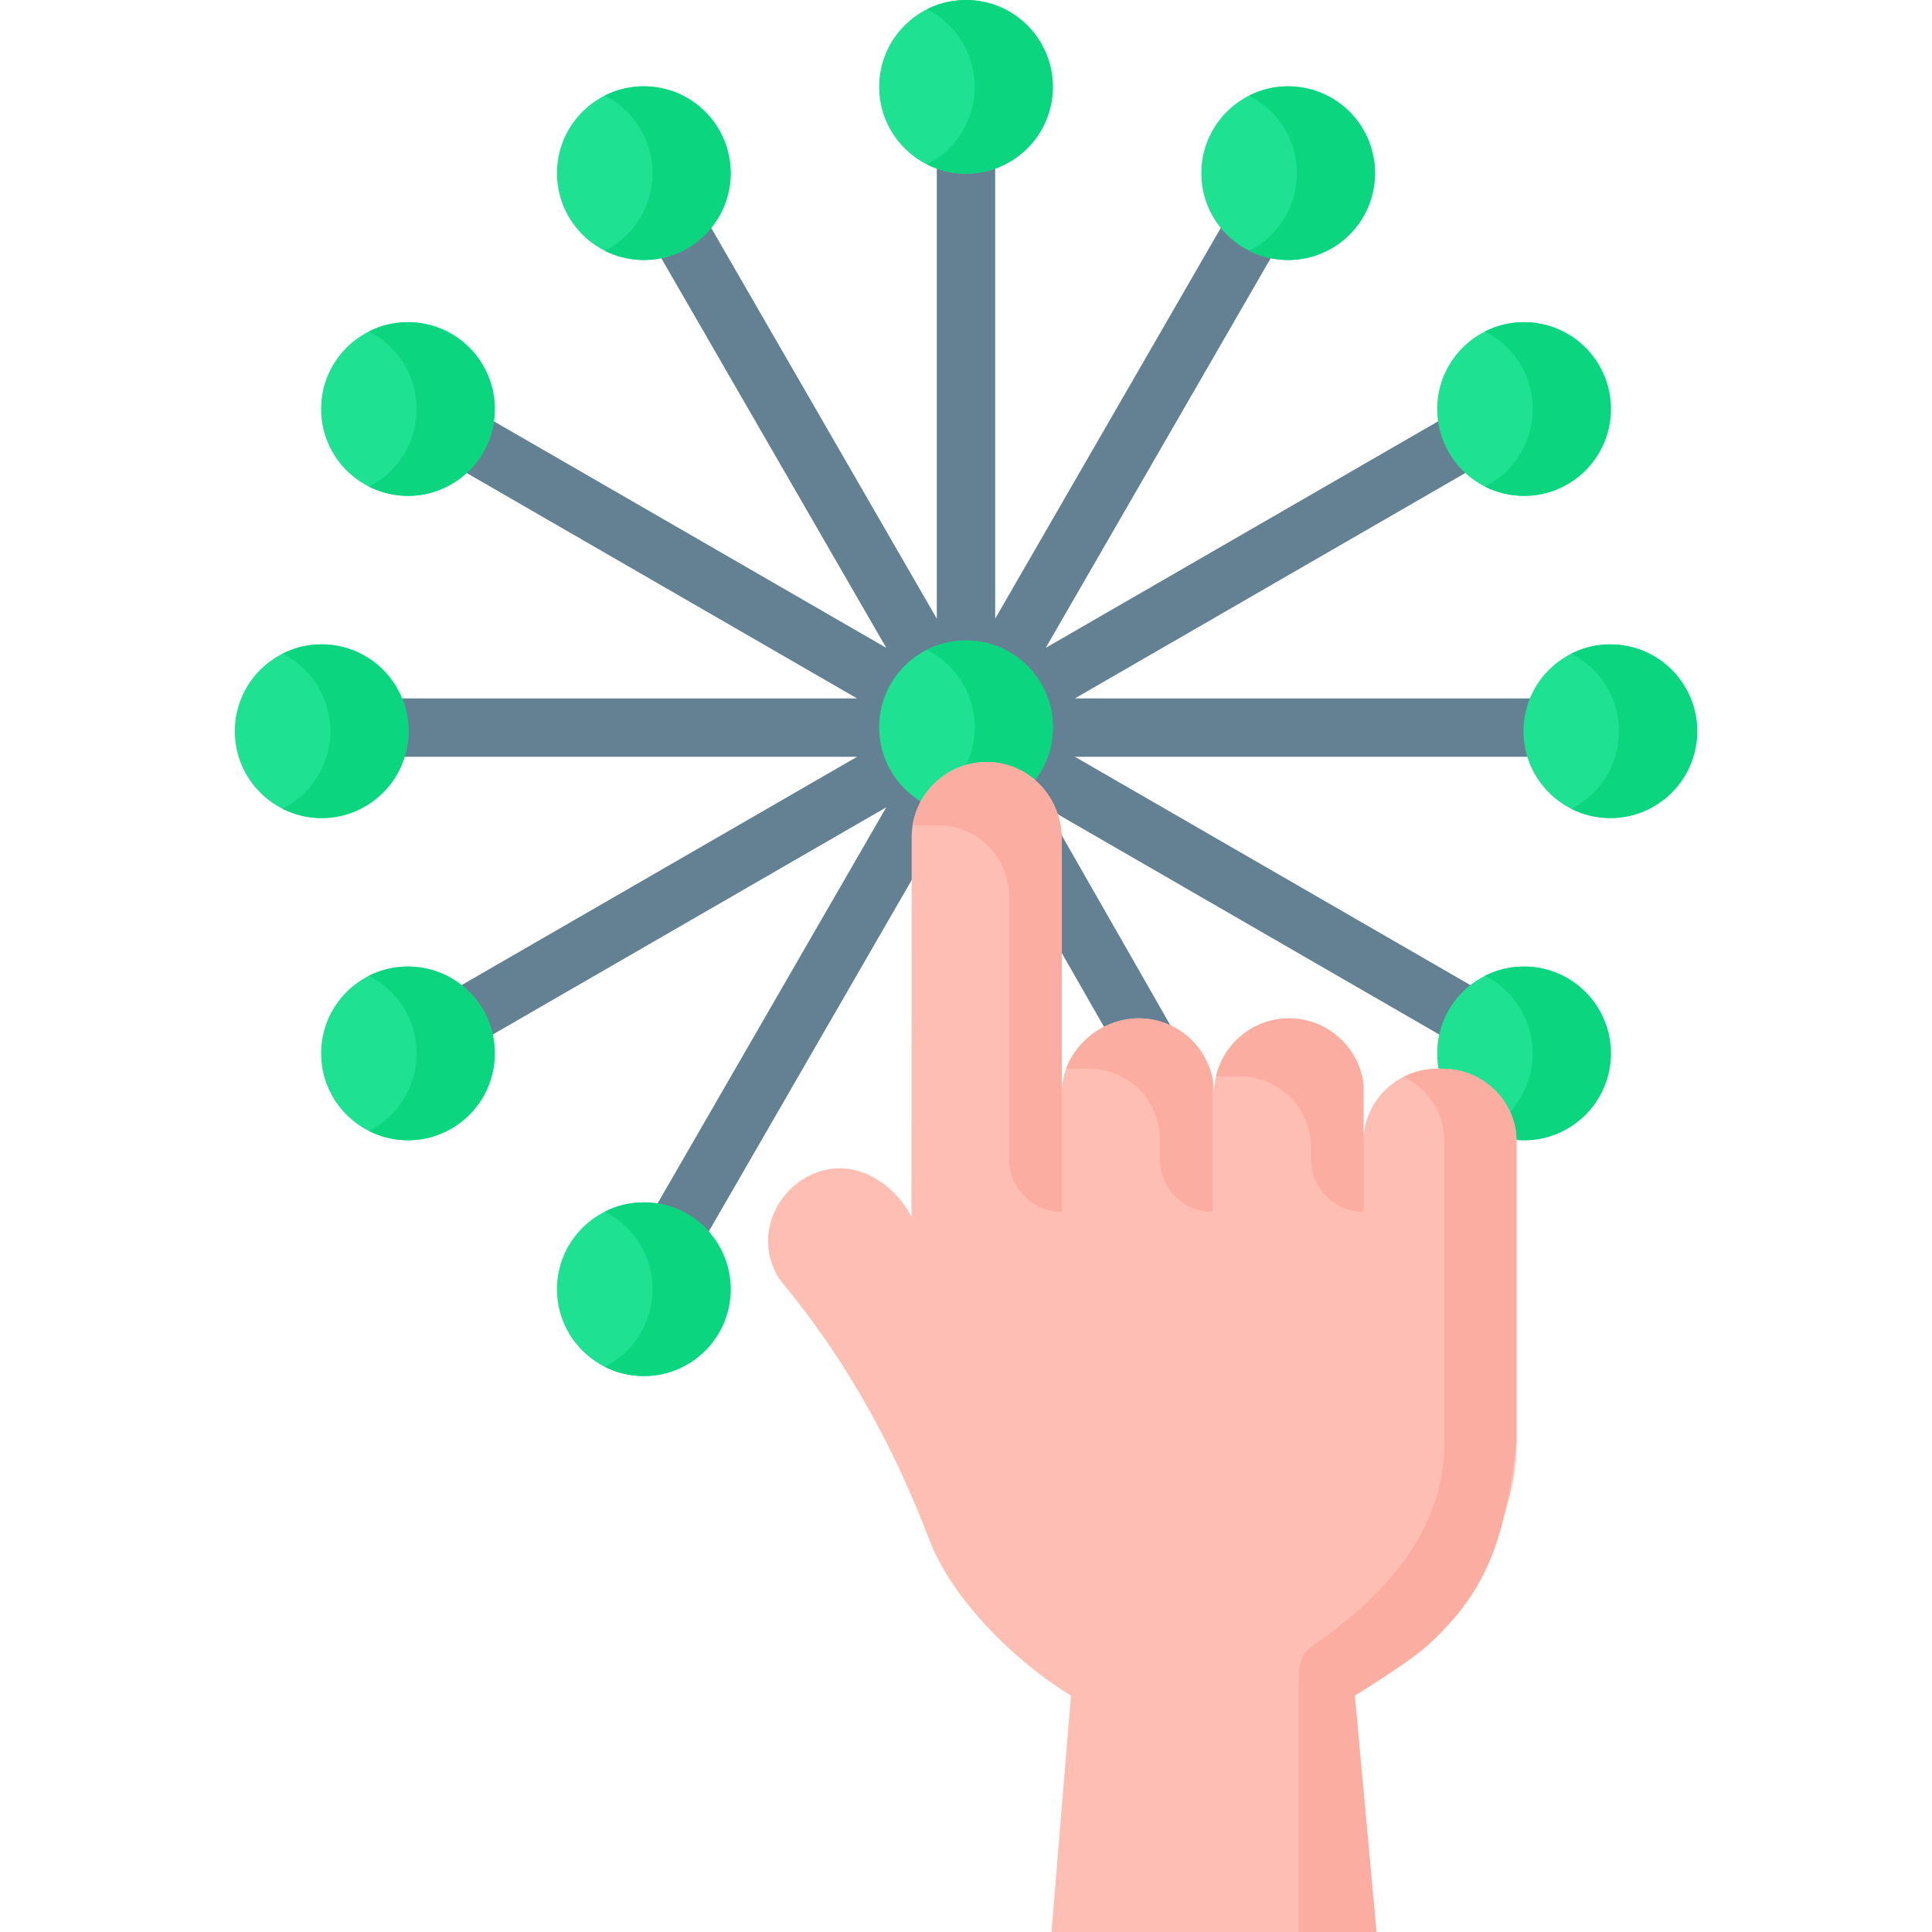 <?xml version="1.0"?>
 <!-- Generator: Adobe Illustrator 19.0.0, SVG Export Plug-In . SVG Version: 6.00 Build 0) --> <svg version="1.1" id="Capa_1" xmlns="http://www.w3.org/2000/svg" xmlns:xlink="http://www.w3.org/1999/xlink" x="0px" y="0px" viewBox="0 0 512 512" style="enable-background:new 0 0 512 512;" xml:space="preserve" width="512" height="512"> <path style="fill:#648093;" d="M408.032,185.084h-123.17L391.53,123.5c3.698-2.135,4.967-6.865,2.831-10.565 c-2.135-3.699-6.868-4.967-10.565-2.831l-106.667,61.585l61.585-106.668c2.136-3.699,0.868-8.43-2.831-10.565 c-3.7-2.137-8.43-0.868-10.565,2.831l-61.585,106.668V40.785c0-4.271-3.462-7.734-7.734-7.734c-4.272,0-7.734,3.462-7.734,7.734 v123.17L186.681,57.287c-2.135-3.698-6.868-4.968-10.565-2.831c-3.698,2.135-4.967,6.865-2.831,10.565l61.584,106.668 l-106.667-61.585c-3.7-2.136-8.43-0.868-10.565,2.831c-2.136,3.699-0.868,8.43,2.831,10.565l106.668,61.585H103.967 c-4.272,0-7.734,3.462-7.734,7.734c0,4.271,3.462,7.734,7.734,7.734h123.168l-106.667,61.585c-3.698,2.135-4.967,6.865-2.831,10.565 c1.432,2.481,4.032,3.869,6.705,3.869c1.312,0,2.642-0.334,3.86-1.038l106.667-61.585l-61.584,106.668 c-2.136,3.699-0.868,8.43,2.831,10.565c1.218,0.704,2.547,1.038,3.86,1.038c2.672,0,5.273-1.387,6.705-3.869l63.142-109.367 c2.136-3.699,0.868-8.43-2.831-10.565c-1.831-1.057-3.912-1.278-5.806-0.787c0.491-1.896,0.27-3.977-0.787-5.806 c-1.056-1.83-2.749-3.062-4.635-3.584c1.373-1.396,2.222-3.309,2.222-5.422c0-2.114-0.85-4.029-2.225-5.425 c1.888-0.522,3.581-1.752,4.638-3.582c1.056-1.83,1.277-3.911,0.787-5.805c0.634,0.164,1.288,0.25,1.947,0.25 c1.312,0,2.642-0.334,3.86-1.038c1.83-1.056,3.063-2.749,3.584-4.636c1.396,1.373,3.309,2.223,5.422,2.223 c2.597,0,4.891-1.285,6.293-3.249c0.568,1.761,1.757,3.328,3.485,4.326c1.218,0.704,2.547,1.038,3.86,1.038 c0.552,0,1.096-0.073,1.632-0.188c-1.003,2.198-0.97,4.829,0.33,7.081c1.056,1.831,2.751,3.06,4.638,3.582 c-1.375,1.396-2.225,3.31-2.225,5.425c0,2.113,0.849,4.026,2.222,5.421c-1.888,0.522-3.579,1.755-4.635,3.585 c-1.057,1.83-1.277,3.912-0.786,5.807c-1.896-0.491-3.978-0.27-5.807,0.786c-3.698,2.135-4.967,6.865-2.831,10.565l41.486,72.524 c1.432,2.481,4.032,3.869,6.705,3.869c1.312,0,2.642-0.334,3.86-1.038c3.698-2.135,4.967-6.865,2.831-10.565l-39.926-69.824 l106.667,61.585c1.218,0.704,2.547,1.038,3.86,1.038c2.673,0,5.273-1.387,6.705-3.869c2.136-3.699,0.868-8.43-2.831-10.565 l-106.667-61.585h123.168c4.272,0,7.734-3.462,7.734-7.734C415.765,188.548,412.303,185.084,408.032,185.084z"></path> <circle style="fill:#1EE292;" cx="255.999" cy="192.75" r="23.013"></circle> <path style="fill:#0BD67F;" d="M267.507,212.677c-6.975,4.03-15.178,3.989-21.862,0.62c0.382-0.196,0.765-0.403,1.147-0.62 c11.003-6.354,14.775-20.437,8.421-31.44c-2.335-4.03-5.693-7.088-9.568-9.04c10.818-5.466,24.147-1.58,30.283,9.051 C282.281,192.251,278.51,206.323,267.507,212.677z"></path> <circle style="fill:#1EE292;" cx="108.11" cy="108.401" r="23.013"></circle> <path style="fill:#0BD67F;" d="M119.62,128.324c-6.975,4.03-15.178,3.989-21.862,0.62c0.382-0.196,0.765-0.403,1.147-0.62 c11.003-6.354,14.775-20.437,8.421-31.44c-2.335-4.03-5.693-7.088-9.568-9.04c10.818-5.466,24.147-1.58,30.283,9.051 C134.395,107.898,130.623,121.97,119.62,128.324z"></path> <circle style="fill:#1EE292;" cx="85.239" cy="193.781" r="23.013"></circle> <path style="fill:#0BD67F;" d="M96.746,213.71c-6.975,4.03-15.178,3.989-21.862,0.62c0.382-0.196,0.765-0.403,1.147-0.62 c11.003-6.354,14.775-20.437,8.421-31.44c-2.335-4.03-5.693-7.088-9.568-9.04c10.818-5.466,24.147-1.58,30.283,9.051 C111.521,193.284,107.749,207.356,96.746,213.71z"></path> <circle style="fill:#1EE292;" cx="108.11" cy="279.16" r="23.013"></circle> <path style="fill:#0BD67F;" d="M119.62,299.086c-6.975,4.03-15.178,3.989-21.862,0.62c0.382-0.196,0.765-0.403,1.147-0.62 c11.003-6.354,14.775-20.437,8.421-31.44c-2.335-4.03-5.693-7.088-9.568-9.04c10.818-5.466,24.147-1.581,30.283,9.051 C134.395,278.66,130.623,292.732,119.62,299.086z"></path> <circle style="fill:#1EE292;" cx="170.619" cy="341.659" r="23.013"></circle> <path style="fill:#0BD67F;" d="M182.124,361.591c-6.975,4.03-15.178,3.989-21.862,0.62c0.382-0.196,0.765-0.403,1.147-0.62 c11.003-6.354,14.775-20.437,8.421-31.44c-2.335-4.03-5.693-7.088-9.568-9.04c10.818-5.466,24.147-1.581,30.283,9.051 C196.899,341.163,193.128,355.237,182.124,361.591z"></path> <circle style="fill:#1EE292;" cx="255.999" cy="23.018" r="23.013"></circle> <path style="fill:#0BD67F;" d="M267.507,42.946c-6.975,4.03-15.178,3.989-21.862,0.62c0.382-0.196,0.765-0.403,1.147-0.62 c11.003-6.354,14.775-20.437,8.421-31.44c-2.335-4.03-5.693-7.088-9.568-9.04c10.818-5.466,24.147-1.58,30.283,9.051 C282.281,22.519,278.51,36.591,267.507,42.946z"></path> <circle style="fill:#1EE292;" cx="341.379" cy="45.891" r="23.013"></circle> <path style="fill:#0BD67F;" d="M352.888,65.821c-6.974,4.03-15.178,3.989-21.862,0.62c0.382-0.196,0.765-0.403,1.147-0.62 c11.003-6.354,14.775-20.437,8.421-31.44c-2.335-4.03-5.693-7.088-9.568-9.04c10.818-5.466,24.147-1.58,30.283,9.051 C367.663,45.394,363.892,59.466,352.888,65.821z"></path> <circle style="fill:#1EE292;" cx="403.887" cy="108.401" r="23.013"></circle> <path style="fill:#0BD67F;" d="M415.392,128.324c-6.974,4.03-15.178,3.989-21.862,0.62c0.382-0.196,0.765-0.403,1.147-0.62 c11.003-6.354,14.775-20.437,8.421-31.44c-2.335-4.03-5.693-7.088-9.568-9.04c10.818-5.466,24.147-1.58,30.283,9.051 C430.168,107.898,426.396,121.97,415.392,128.324z"></path> <circle style="fill:#1EE292;" cx="426.758" cy="193.781" r="23.013"></circle> <path style="fill:#0BD67F;" d="M438.266,213.71c-6.975,4.03-15.178,3.989-21.862,0.62c0.382-0.196,0.765-0.403,1.147-0.62 c11.003-6.354,14.775-20.437,8.421-31.44c-2.335-4.03-5.693-7.088-9.568-9.04c10.818-5.466,24.147-1.58,30.283,9.051 C453.041,193.284,449.271,207.356,438.266,213.71z"></path> <circle style="fill:#1EE292;" cx="403.887" cy="279.16" r="23.013"></circle> <path style="fill:#0BD67F;" d="M415.392,299.086c-6.974,4.03-15.178,3.989-21.862,0.62c0.382-0.196,0.765-0.403,1.147-0.62 c11.003-6.354,14.775-20.437,8.421-31.44c-2.335-4.03-5.693-7.088-9.568-9.04c10.818-5.466,24.147-1.581,30.283,9.051 C430.168,278.66,426.396,292.732,415.392,299.086z"></path> <circle style="fill:#1EE292;" cx="170.619" cy="45.89" r="23.013"></circle> <path style="fill:#0BD67F;" d="M182.124,65.819c-6.975,4.03-15.178,3.989-21.862,0.62c0.382-0.196,0.765-0.403,1.147-0.62 c11.003-6.354,14.775-20.437,8.421-31.44c-2.335-4.03-5.693-7.088-9.568-9.04c10.818-5.466,24.147-1.58,30.283,9.051 C196.899,45.392,193.128,59.465,182.124,65.819z"></path> <path style="fill:#FFBEB3;" d="M382.276,283.219h-1.314c-10.788,0-19.614,8.656-19.614,19.236V287.4 c-1.173-9.837-9.597-17.53-19.736-17.53l0,0c-10.934,0-19.881,8.946-19.881,19.881h-0.015c0-10.934-8.946-19.881-19.881-19.881l0,0 c-10.934,0-20.467,8.946-20.467,19.881v-67.477c0-10.309-7.665-19.25-17.926-20.244c-11.803-1.144-21.836,8.206-21.836,19.787 l-0.064,100.647c-2.418-4.639-5.734-7.904-9.527-10.148c-16.854-9.972-35.769,9.702-25.613,26.445l2.816,3.495 c15.874,19.705,28.032,42.029,37.019,65.683c6.051,15.929,22.754,32.399,37.581,41.412L278.652,512h86.13l-5.754-62.651 c22.266-13.538,42.865-40.175,42.865-66.967v-24.704v-11.49v-1.013v-42.719C401.889,291.875,393.063,283.219,382.276,283.219z"></path> <g> <path style="fill:#FCADA2;" d="M281.382,289.07v32.1l0,0c-7.706,0-13.953-6.247-13.953-13.953v-69.655 c0-10.399-8.43-18.828-18.828-18.828h-6.756c1.491-9.489,9.749-16.796,19.638-16.796c0.641,0,1.291,0.03,1.952,0.09 c10.27,0.991,17.927,9.939,17.927,20.249v67.473C281.362,289.52,281.362,289.3,281.382,289.07z"></path> <path style="fill:#FCADA2;" d="M321.36,286.047v35.123l0,0c-7.706,0-13.953-6.247-13.953-13.953v-5.175 c0-10.393-8.425-18.818-18.818-18.818h-6.046c1.051-2.853,2.773-5.405,4.955-7.507c3.754-3.603,8.868-5.845,14.333-5.845 C311.501,269.872,319.618,276.868,321.36,286.047z"></path> <path style="fill:#FCADA2;" d="M361.397,301.181v19.989l0,0c-7.706,0-13.953-6.247-13.953-13.953v-3.143 c0-10.393-8.425-18.818-18.818-18.818h-6.376c0.851-3.663,2.733-6.957,5.315-9.539c3.603-3.603,8.578-5.845,14.043-5.845 c10.139,0,18.567,7.687,19.738,17.526v15.054C361.347,302.022,361.357,301.601,361.397,301.181z"></path> <path style="fill:#FCADA2;" d="M382.277,283.219h-1.311c-3.203,0-6.225,0.764-8.898,2.11c6.346,3.195,10.713,9.68,10.713,17.128 c0,0,0,79.923,0,79.928c0,23.366-16.039,40.593-34.212,53.289c-1.337,0.934-2.568,1.806-3.315,3.315 c-1.001,2.022-1.107,4.252-1.113,6.469c-0.009,3.286,0,6.572,0,9.858v56.68h20.635l-5.75-62.648 c4.914-2.978,15.127-9.508,19.319-13.304c17.541-15.887,20.507-30.97,23.552-53.659v-79.928 C401.896,291.874,393.067,283.219,382.277,283.219z"></path> </g> <g> </g> <g> </g> <g> </g> <g> </g> <g> </g> <g> </g> <g> </g> <g> </g> <g> </g> <g> </g> <g> </g> <g> </g> <g> </g> <g> </g> <g> </g> </svg> 